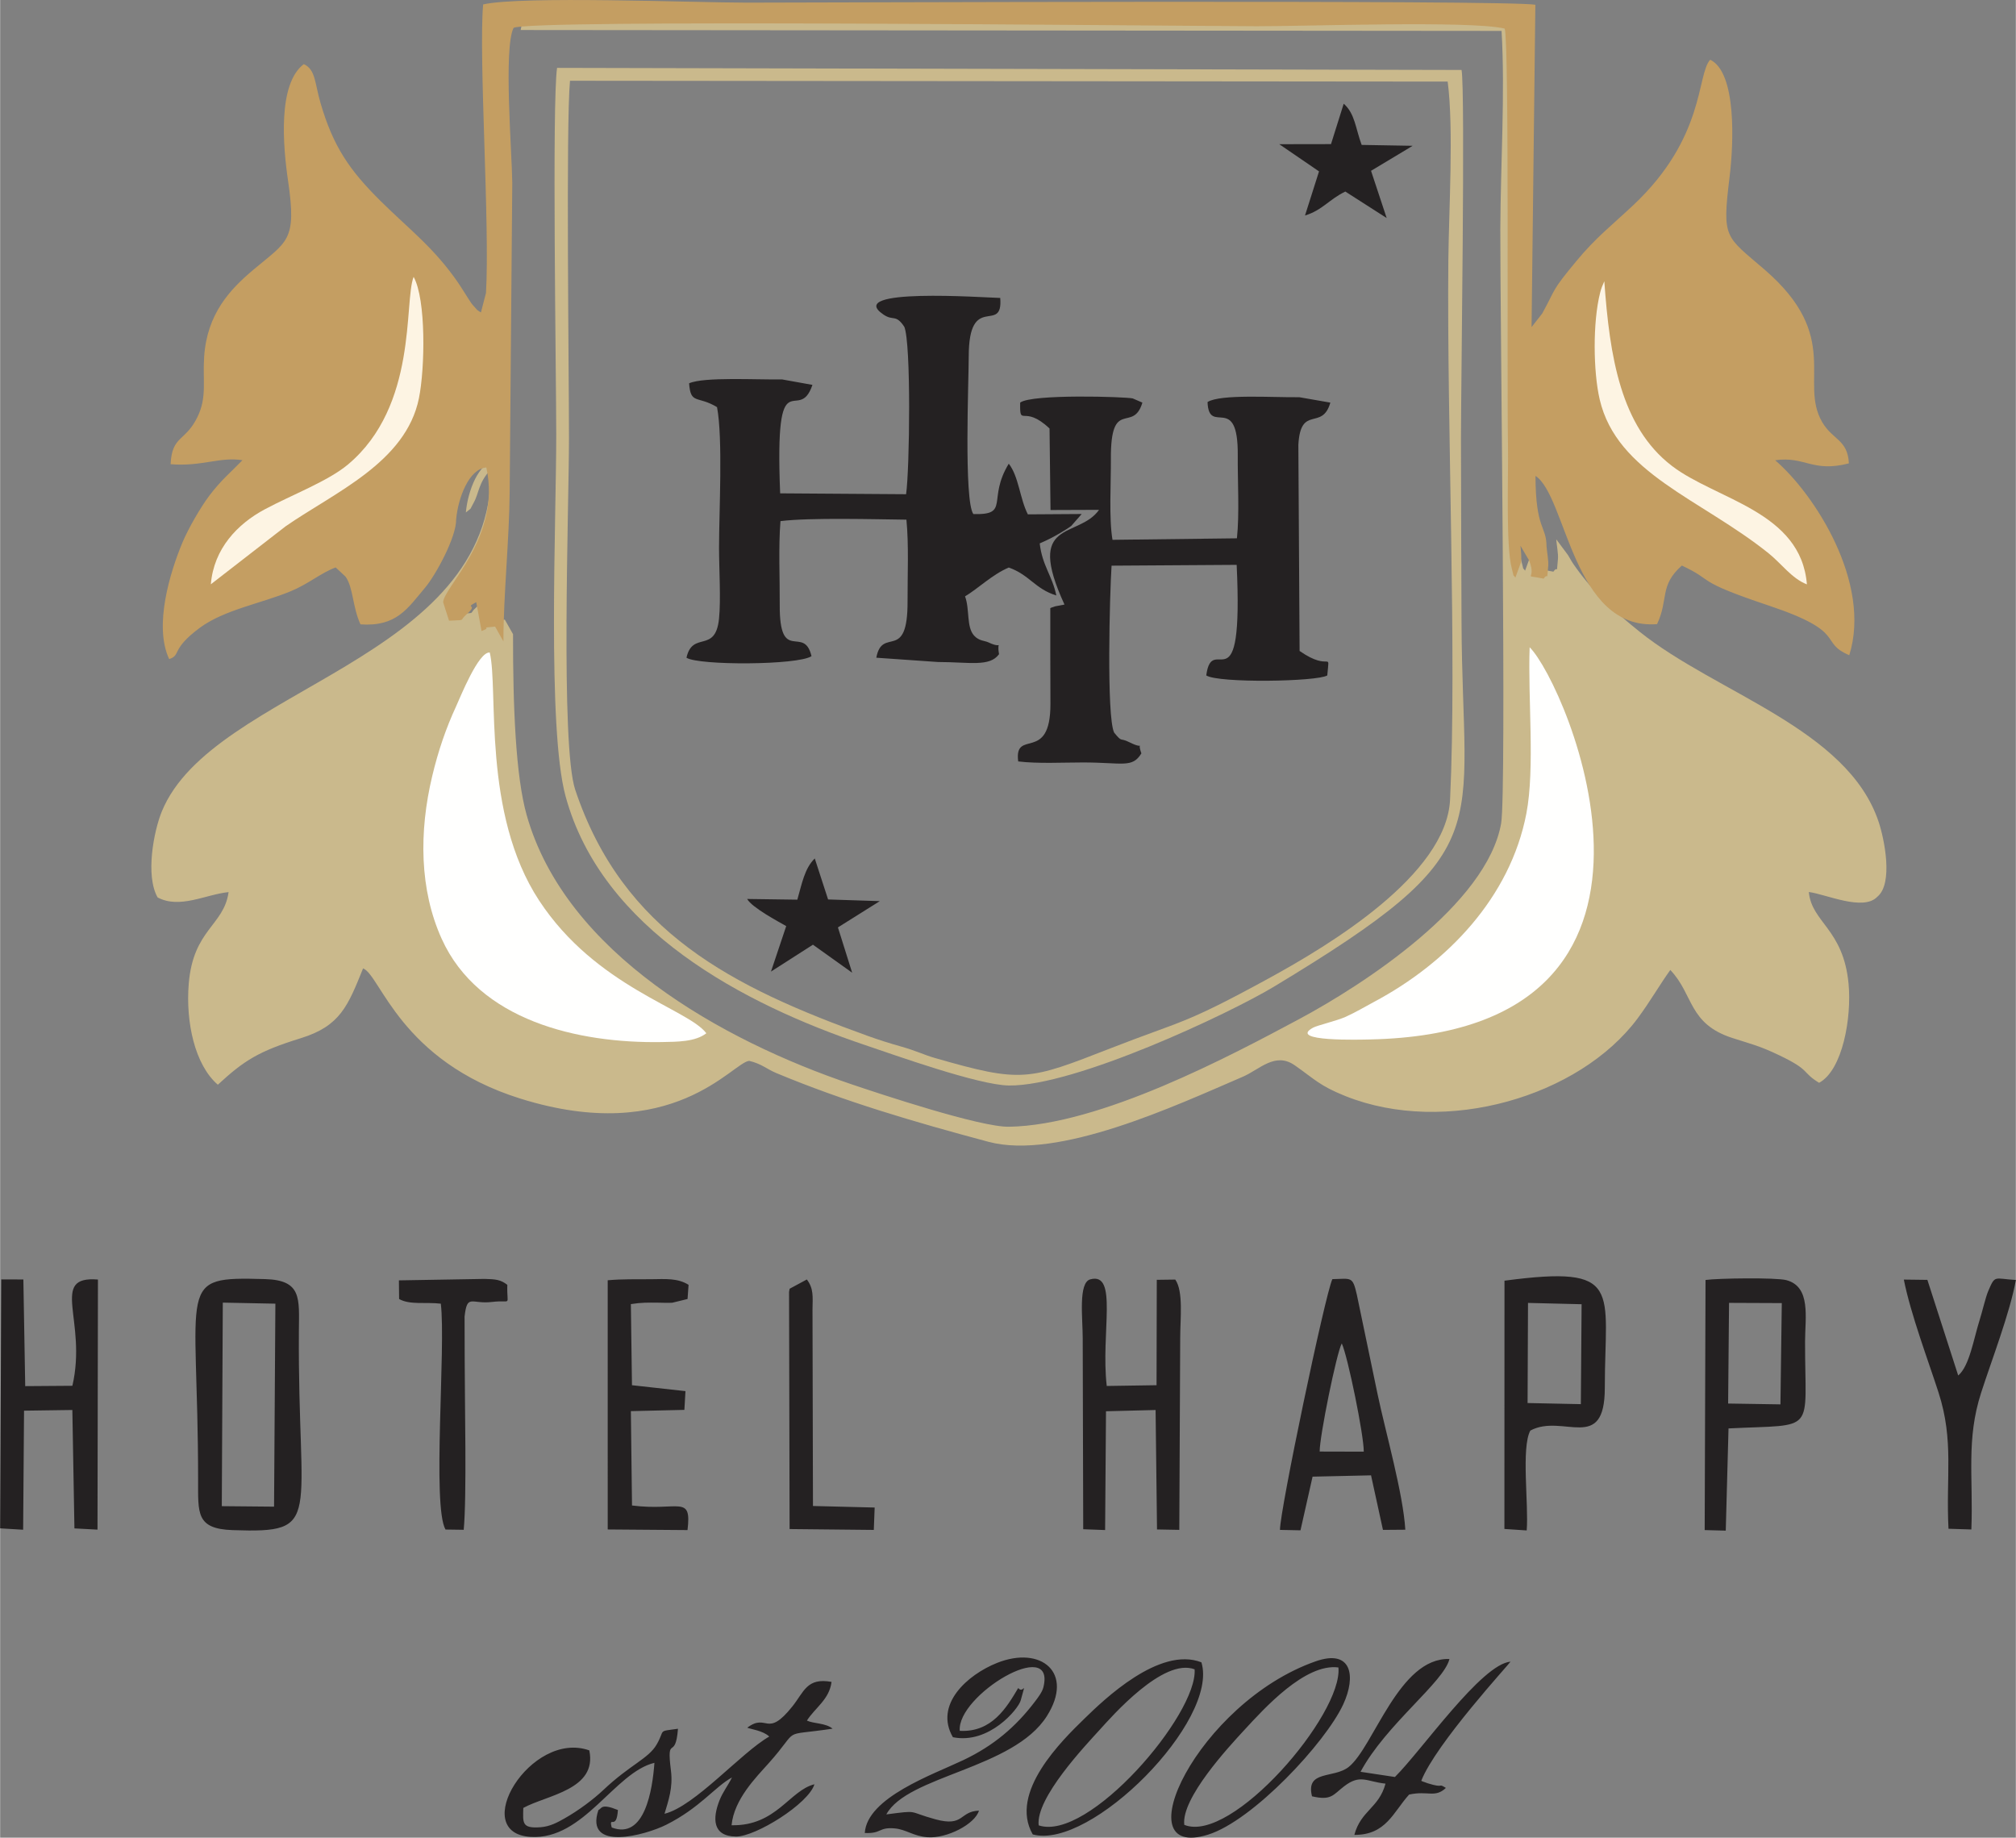 <svg xmlns="http://www.w3.org/2000/svg" xmlns:xlink="http://www.w3.org/1999/xlink" xmlns:xodm="http://www.corel.com/coreldraw/odm/2003" xml:space="preserve" width="1.897in" height="1.729in" style="shape-rendering:geometricPrecision; text-rendering:geometricPrecision; image-rendering:optimizeQuality; fill-rule:evenodd; clip-rule:evenodd" viewBox="0 0 2484.18 2264.49">
 <rect x="0" y="0" width="2484.18" height="2264.49" fill="#808080" stroke="none"/>
 <defs>
  <style type="text/css">
   <![CDATA[
    .fil2 {fill:#242122}
    .fil1 {fill:#C49E62}
    .fil0 {fill:#CAB98C}
    .fil4 {fill:#FDF4E3}
    .fil3 {fill:#FFFFFE}
   ]]>
  </style>
 </defs>
 <g id="Layer_x0020_1">
  <path class="fil0" d="M573.93 631.48c8.77,-7.27 3.7,-1.47 9.69,-12.07 6.82,-12.06 5.43,-24.36 21.32,-41.18 2.38,236.88 -343.04,268.51 -405.72,421.78 -9.81,23.98 -20.49,78.81 -5.15,105.87 27.44,14.48 58.99,-3.67 87.48,-6.58 -5.73,41.29 -43.56,45.82 -49.1,112.8 -3.91,47.26 7.41,100.06 35.84,124.55 32.56,-30 50.28,-41.26 102.29,-57.33 48.73,-15.06 58.06,-39.99 76.71,-86 21.37,7.9 45.44,114.02 193.81,160.43 188.52,58.98 261.88,-45.05 282.08,-46.49 15.17,3.57 21.82,10.22 33.21,14.97 84.45,35.24 169.77,60.18 261.51,84.74 85.95,23.01 229.9,-44.15 313.69,-80.19 20.59,-8.86 39.65,-30.85 63.72,-14.15 24.22,16.8 30.38,25.15 62.68,38.05 123.18,49.19 288.21,0.72 359.93,-95.58 15.27,-20.51 27.61,-42.08 40.41,-59.85 29,30.45 22.01,66.24 76.54,83.84 25,8.07 33.39,9.64 57.9,21.37 39.22,18.78 26.66,20.15 48.93,33.84 28.98,-15.6 40.3,-80.19 36.3,-122.21 -6.45,-67.57 -45.47,-75.24 -48.96,-112.91 21.12,2.71 67.13,24.07 84.42,5.86 20.02,-16.43 8.5,-71.61 1.7,-92.06 -38.34,-115.27 -200.09,-158.57 -294.72,-234.59 -29.25,-23.5 -55.91,-47.51 -78.08,-78.43 -5.52,-7.7 -5.39,-7.89 -10.24,-16.12l-14.37 -19.29c0.56,7.25 2.68,18.31 2.12,24.02 -2.21,22.55 0.64,6.96 -5.62,15.87 -28.36,-5.72 -8.05,3.53 -17.77,-22.03l-10.84 -18.49c0.55,6.65 1.54,13.48 0.68,20.21l-6.99 19.14c-4.07,-6.34 -0.45,3.39 -4.34,-11.09 -7.61,-28.39 -4.1,-114.48 -4.76,-152.25 -1.44,-81.72 1.71,-499.97 -4.08,-513.27 -41.78,-10.17 -246.64,-2.72 -305.52,-2.92 -123.28,-0.43 -904.86,-8.92 -916.01,2.18 -1.27,2.7 -2.3,6.47 -3.12,11.07l1208.88 1.1c4.49,76.29 -1.26,166.11 -1.54,244.08 -0.35,98.38 7.88,693.47 1.01,732.42 -17.62,99.84 -169.28,198.58 -249.11,241.29 -83.11,44.48 -244.79,130.84 -357.57,132.57 -35.31,0.55 -158.15,-40.22 -194.83,-52.64 -158.15,-53.54 -351.4,-161.04 -399.47,-331.54 -13.52,-47.95 -16.9,-133.57 -16.77,-222.78l-10.12 -17.94c-23.03,2.25 -0.97,-0.43 -16.67,5.48l-6.6 -35.6c-16.02,8.56 4.11,1.12 -12.24,15.28 -9.66,8.36 1.58,6.24 -21.25,7.56l-7.25 -22.62c0.22,-18.49 72.07,-80.66 53.2,-166.19 -21.44,1.57 -34.84,37.68 -37.2,63.99z"></path>
  <path class="fil0" d="M1801.06 86.21l-1114.69 -2.57c-6.35,41.98 -1.06,379 -1.03,451.77 0.05,105.87 -11.32,362.04 11.51,445.84 44.75,164.18 218.51,255.93 369.7,306.74 35.76,12.01 139.01,49.12 176.6,49.62 81.35,1.08 271.7,-88.59 326.73,-121.79 280.25,-169.09 232.05,-185.59 231.13,-449.02 -0.26,-75.7 -0.63,-151.33 -0.68,-227.03 -0.04,-62.16 5.5,-427.79 0.72,-453.56zm-17.1 14.33l-1081.67 -1.02c-5.08,53.91 -1.25,360.32 -1.25,440.26 -0.01,83.42 -10.62,378.74 7.71,433.48 58.76,175.47 193.64,243.12 360.7,303.31 12.97,4.67 26.55,8.99 40.43,12.9 19.06,5.35 28.46,10.33 41.88,14.19 108.08,31.08 115.18,27.75 217.47,-12.17 88.42,-34.5 88.63,-28.14 194.2,-85.89 73.94,-40.44 219.05,-127.31 223.47,-220.24 8.45,-177.2 -4.03,-461.07 -2.13,-663.86 0.58,-62.3 6.79,-163.01 -0.82,-220.94z"></path>
  <path class="fil1" d="M561.98 640.04c2.36,-26.31 15.76,-62.43 37.2,-63.99 18.87,85.53 -52.98,147.7 -53.2,166.19l7.25 22.62c22.83,-1.32 11.59,0.8 21.25,-7.56 16.36,-14.16 -3.78,-6.72 12.24,-15.28l6.6 35.6c15.69,-5.91 -6.37,-3.22 16.67,-5.48l10.25 18.16c0.02,-57.26 7.3,-126.01 7.73,-184.97l3.18 -379.9c-0.39,-38.17 -10.86,-164.68 1.5,-190.93 11.16,-11.1 792.73,-2.61 916.01,-2.18 58.88,0.2 263.75,-7.25 305.52,2.92 5.79,13.3 2.64,431.56 4.08,513.27 0.67,37.77 -2.85,123.86 4.76,152.25 3.88,14.48 0.27,4.75 4.34,11.09l6.99 -19.14c0.86,-6.73 -0.13,-13.56 -0.68,-20.21l10.84 18.49c9.72,25.56 -10.59,16.31 17.77,22.03 6.27,-8.91 3.41,6.68 5.62,-15.87 0.56,-5.71 -1.56,-16.78 -2.12,-24.02 -0.22,-25.9 -13.37,-19.97 -13.62,-86.74 38.32,24.93 45.8,190.63 149.83,182.7 14.63,-31.03 2.5,-47.3 30.56,-72.19 42.28,19.72 13.24,17.88 107.56,49.46 98.1,32.85 60.38,44.63 98.77,61.03 27.89,-89.44 -42.99,-198.81 -91.33,-240.24 36.81,-5.34 45.8,15.52 90.85,3.83 -1.43,-29.39 -19.87,-28.6 -32.84,-50.75 -29.09,-49.69 24.77,-105.06 -70.57,-187.58 -48.97,-42.39 -53.08,-37.5 -43.58,-114.95 4.93,-40.24 8.95,-128.21 -23.93,-144.11 -16.84,18.33 -5.68,95.49 -94.82,179.25 -26.63,25.02 -46.24,39.96 -70.42,69.24 -31.05,37.59 -23.76,31.27 -41.74,64.18l-13.17 16.8 4.68 -397.23c-34.13,-6.14 -893.92,-2.55 -972.07,-2.57 -63.8,-0.02 -277.96,-8.58 -324.69,2.2 -5.66,64.6 8.43,272.85 3.5,355.55l-6.25 24.02c-6.85,-4.74 -2.45,-0.84 -8.02,-6.96 -4.19,-4.61 -4.03,-4.8 -7.73,-10.45 -4.24,-6.49 -7.37,-11.96 -11.9,-18.6 -29.79,-43.55 -60.92,-66.63 -95.62,-100.96 -39.1,-38.67 -58.76,-67.68 -74.39,-121.09 -7.19,-24.57 -5.97,-41.33 -20.62,-47.96 -32.31,24.42 -25.66,101.06 -19.36,144.01 10.94,74.52 -0.91,73.98 -43.25,109.75 -28.46,24.05 -56.6,53.93 -60.19,106.72 -2.02,29.68 3.78,49.55 -8.21,74.26 -14.95,30.81 -31.46,22.52 -33.12,58.24 37.75,3.23 61.28,-9.4 88.53,-4.91 -13.83,14.39 -26.19,24.29 -40.88,43.77 -10.65,14.13 -25.9,40.41 -33.28,58.16 -14.7,35.36 -35.52,101.84 -16.15,143.14 15.11,-4.88 1.58,-11.77 37.69,-38.5 30.17,-22.32 76.07,-30.14 112.11,-45.09 22.38,-9.29 37.31,-22.7 55.39,-29.34l12.25 11.42c9.6,13.75 8.29,36.69 18.32,58.72 44.39,3.12 57.91,-19.41 79.64,-45.24 13.41,-15.93 38.61,-62.52 38.26,-84.04z"></path>
  <path class="fil2" d="M1114.25 402.56c8.57,19.99 6.68,175.17 2.25,206.44l-155.2 -1.07c-6.97,-171.67 22.34,-82.3 39.79,-133.64l-37.42 -6.74c-30.98,0.52 -96.34,-3.35 -114.6,4.78 1.91,26.63 10.22,14.73 34.43,29.37 7.38,38.89 2.47,129.15 2.47,173.44 0,25.01 2.4,64.17 -0.04,87.44 -4.54,43.23 -32.58,14.24 -40.09,47.9 14.83,9.7 137.38,9.34 154.09,-1.92 -9.32,-39.49 -39.6,11.01 -39.16,-63.37 0.19,-32.84 -1.7,-70.99 0.91,-103.04 36.86,-4.53 116.01,-2.21 155.21,-1.78 3.09,31.15 1.29,68.52 1.42,100.39 0.31,76.46 -31.13,30.3 -38.53,69.72l75.93 5.29c38.75,0.02 63.79,6.36 75.34,-9.65 -3.48,-19.82 6.62,-5.15 -13.22,-14.6 -4.41,-2.1 -11.45,-1.58 -17.51,-8.26 -9.75,-10.73 -5.2,-32.37 -11.18,-48.38 16.19,-9.64 33.39,-26.83 53.89,-35.54 25.63,9.06 32.25,26.3 58.61,34.44 -4.91,-24.11 -17.32,-36.67 -20.48,-64.16 9.94,-4.32 17.14,-7.99 25.68,-13.07 2.66,-1.58 10.83,-6.5 13.24,-8.53l12.83 -14.63 -66.36 0.44c-9.84,-19.14 -11.16,-46.74 -23.53,-62.43 -26.87,44.09 2.03,63.43 -43.66,62.04 -11.78,-16.8 -5.67,-165.36 -5.67,-194.05 0,-80.86 42.62,-26.13 38.82,-72.23 -21.41,-0.55 -193.26,-12.89 -143.79,20.54 12.21,8.26 14.76,-1.02 25.5,14.88z"></path>
  <path class="fil2" d="M1257.09 496.12c-0.64,31.81 3.79,1.25 36.19,31.9l1.21 100.46 59.82 -0.22c-25.81,36.28 -91.82,9.89 -42.6,116.71l-11.48 2.19c-0.68,0.2 -2.36,0.85 -2.93,1.03 -0.6,0.19 -2.15,0.57 -3.07,1.16 -0.13,39.36 0.08,78.74 0.16,118.1 0.15,73.63 -45.05,29.48 -39.72,70.83 24.02,2.93 55.2,1.26 80.05,1.26 48.8,0.01 60.43,7.3 71.77,-11.19 -6.5,-17.87 6.55,-3.01 -14.91,-13.78 -12.24,-6.14 -8.15,1.08 -18.72,-11.88 -9.51,-20.49 -5.37,-171.7 -3.12,-205.64l154.17 -1c8.57,181.72 -30.1,80.53 -37.48,136.25 14.91,9.74 137.07,7.73 149.15,0 2.77,-32.53 4.78,-3.02 -34.11,-30.15l-1.53 -253.98c2.78,-50.15 29.32,-16.62 39.43,-52.04l-38.29 -6.67c-31.39,0.5 -97.18,-4.17 -113.06,5.96 1.51,42.55 37.9,-12.92 37.25,66.02 -0.26,31.27 2.19,72.02 -1.05,101.9l-153.33 1.86c-4.53,-25.88 -1.79,-71.5 -1.99,-99.3 -0.56,-77.26 27.28,-31.16 38.83,-69.78l-11.9 -5.16c-8.44,-2.04 -124.58,-5.74 -138.73,5.16z"></path>
  <path class="fil3" d="M870.32 1273.25c-22.59,-30.19 -135.87,-56.69 -206.06,-163.56 -70.58,-107.45 -49.92,-259.77 -60.85,-305.62 -13.88,-1.38 -36.44,55.39 -41.55,66.48 -12.52,27.14 -21.88,54.6 -29.25,85.32 -16.65,69.39 -15.71,140.59 11.49,200.86 45.67,101.2 168.6,129.11 271.25,127.35 19.3,-0.34 41.34,-0.24 54.96,-10.83z"></path>
  <path class="fil3" d="M1884.98 797.61c-2.36,62.3 6.72,148.94 -4.06,204.92 -19.87,103.17 -97.31,183.96 -187.72,232.06 -12.78,6.8 -21.73,12.35 -34.65,18.25 -11.13,5.08 -35.13,10.61 -40.38,13.47 -32.45,17.61 59.65,14.79 70.19,14.57 427.67,-9.2 241.89,-438.68 196.62,-483.26z"></path>
  <path class="fil2" d="M243.96 1823.36c0.1,41.43 -2.72,60.59 42.66,62.15 113,3.88 79.94,-11.1 81.56,-245.59 0.28,-40 3.83,-62.44 -41.62,-63.74 -111.24,-3.2 -82.59,3.12 -82.59,247.19zm1609.89 60.71l27.48 1.82c2.64,-31.53 -6.98,-101.94 4.49,-123.06 40.27,-21.62 91.79,28.78 91.78,-52.76 -0.02,-121.3 23.73,-151.45 -123.64,-131.93l-0.1 305.93zm246.85 1.39l25.96 0.68 3.4 -125.95c109.84,-5.51 94.14,8.15 94.33,-107.1 0.05,-29.58 7.57,-67.48 -23.05,-75.63 -12.66,-3.37 -85.07,-2.34 -99.61,-0.2l-1.04 308.19zm-523.41 -0.23l25.26 0.52 14.9 -66.14 72.05 -1.61 14.69 67.22 27.56 -0.22c-2.65,-44.56 -24.4,-120.45 -34.08,-166.52l-25.67 -123.11c-5.27,-22.86 -6.48,-19.71 -30.15,-19.14 -8.96,18.99 -64.89,286 -64.57,309.01zm-1577.28 -1.91l28.34 1.7 1.11 -146.71 59.54 -0.84 2.56 145.92 28.44 1.51 0.54 -308.18c-60.68,-4.92 -12.86,50.33 -31.5,130.93l-58.13 0.42 -2.28 -131.44 -27.23 -0.07 -1.4 306.76zm1334.78 1.09l26.99 1 1.09 -146.37 61.12 -1.55 1.75 147.19 27.46 0.5 1.12 -236.45c0.01,-23.97 4.11,-57.35 -6.07,-71.97l-22.8 0.3 -0.29 129.87 -61.37 0.93c-7.54,-65.26 14.46,-140.9 -20.32,-131.37 -14.93,4.09 -9.3,48.02 -9.3,72.23l0.62 235.68zm-1061.63 -28.43l64.42 0.6 1.63 -250.13 -64.8 -1.29 -1.24 250.83zm475.62 28.7l98.34 0.77c5.38,-44.41 -11.03,-22.99 -68.4,-30.3l-1.4 -116.27 65.95 -1.55 1.33 -23.1 -65.93 -7.3 -1.36 -99.94c13.46,-2.12 20.69,-1.85 33.5,-1.77 4.69,0.03 13.35,0.42 17.61,0.06l18.75 -4.59 1.25 -17.45c-13.27,-8.38 -28.04,-7.14 -46.32,-6.92 -18.26,0.22 -35.06,-0.38 -53.33,1.3l0.02 307.05zm1652.36 -0.87l28.2 0.89c2.49,-64.49 -6.62,-110.55 12.05,-168.52 13.09,-40.67 35.33,-97.85 42.81,-138.92 -27.03,-1.59 -25.32,-6.63 -33.91,13.26 -3.57,8.29 -7.36,25.48 -10.73,36.01 -7.3,22.84 -12.46,56.73 -26.43,68.43l-37.98 -117.83 -29.03 -0.37c8.28,42.14 30.21,100.27 42.79,139.24 19.19,59.45 8.91,103.37 12.25,167.82zm-1909.45 -283.1c13.35,7.55 32.78,3.53 51.41,5.75 6.41,53.69 -10.95,248.88 5.77,278.32l22.44 0.32c3.91,-41.15 1.22,-156.43 1.21,-210.18l-0.14 -52.53c3.22,-28.61 8.32,-15.02 33.64,-18.04 25.76,-3.07 18.16,6.74 19.04,-21.12 -8.26,-6.39 -14.3,-6.95 -27.95,-7.29l-105.66 1.8 0.25 22.96zm481.24 283.48l103.78 1.06 1.06 -27.59 -76.03 -1.89 -0.58 -242.05c0.25,-16.05 1.55,-25.85 -6.97,-37.09l-21.23 11.44c-0.24,1.27 -0.51,2.5 -0.7,3.95l0.68 292.16zm909.51 -155.3l65.63 1.38 0.94 -123.13 -66.05 -1.61 -0.53 123.37zm247.13 0.62l64.48 1.03 1.67 -124.8 -65.01 -0.27 -1.13 124.04zm-503.37 59.16l54.35 0.14c0.23,-19.67 -19.56,-116.91 -27.1,-133.39 -6.33,11.2 -27.48,115.16 -27.24,133.25z"></path>
  <path class="fil2" d="M1621.13 2047.22c-145.19,50.97 -237.89,246.37 -132.58,213.58 55.36,-17.23 144.88,-113.42 166.69,-160.59 16.05,-34.69 10.61,-68.7 -34.12,-52.99zm-348.54 213.26c71.44,19.49 229.88,-140.2 207.86,-212.07 -51.74,-20.16 -120.54,46.39 -143.98,69.22 -27.51,26.8 -93.71,90.99 -63.88,142.85zm-351.8 -131.51c4.29,1.9 19.35,3.51 27.07,10.91 -34.56,19.67 -91.79,86.06 -129.07,95.15 4.77,-16.24 10.57,-31.98 7.91,-53.17 -5.8,-46.19 5.56,-10.88 8.66,-51.58 -25.94,3.6 -15.3,0.44 -26.21,19.31 -10.19,17.65 -32.29,24.55 -65.7,56.08 -11.99,11.32 -30.15,25.08 -48.07,35.19 -8.76,4.95 -17.79,9.9 -29.47,10.76 -23.3,1.73 -21.59,-5.42 -21.17,-23.79 28.76,-15.87 91.53,-22.37 81.33,-70.9 -72,-25.59 -149.69,102.15 -71.99,106.63 65.25,3.76 102.98,-79.39 152.27,-91.31 -2.41,33.33 -12.01,95.2 -52.62,79.69 -4.04,-15.67 6,4.6 7.6,-21.56 -21.06,-8.52 -19.68,-1.84 -24.05,0.13 -17.34,51.9 58.37,30.74 83.62,18.07 41.68,-20.92 60.08,-46.91 81.02,-58.3 -5.02,10.23 -11.25,17.73 -15.39,28.26 -8.63,21.94 -8.94,44.3 20.38,44.57 23.97,0.23 89.37,-40.37 96.62,-64.41 -30.71,7.51 -46.96,51.59 -102.11,50.47 3.01,-31.93 30.22,-59.07 45.34,-75.98 41.2,-46.06 12.32,-32.98 79.14,-43.02 -8.37,-7.07 -23.21,-6.03 -31.63,-9.95 9.85,-15.63 27.69,-26.02 30.35,-47.7 -30.48,-5.54 -33.79,12.08 -48.21,30.17 -32,40.13 -30.87,7.57 -55.64,26.26zm359.09 120.33c61.31,20.62 196.05,-136.71 192.2,-192.27 -38.62,-14.6 -101.82,57.85 -117.14,74.7 -17.58,19.33 -78.87,83.95 -75.06,117.57zm179.46 -0.61c58.42,23.82 195.54,-136.21 189.95,-193.95 -41.02,-5.34 -91.4,50.47 -115.62,76.7 -19.88,21.53 -78.29,84.52 -74.33,117.25zm157.41 -35.17c23.86,5.6 25.9,-1.82 39.43,-12.23 20.16,-15.52 27.49,-5.9 51.15,-3.38 -8.14,30.2 -30.34,32.99 -38.4,63.15 39.15,0.16 47.85,-27.94 67.46,-49.67 23.17,-5.15 31.88,4.56 45.35,-8.21 -10.69,-6.6 -0.66,1.11 -22.47,-5.74 -1.29,-0.4 -2.87,-1.08 -3.93,-1.44 -1.08,-0.36 -2.74,-0.82 -3.95,-1.56 17.7,-45.45 109.36,-145.02 110,-146.84 -35.86,3 -109.41,109.38 -142.46,142.11l-42.36 -6.39c31.32,-58.34 102.65,-110.46 109.56,-138.99 -62.08,-2.18 -93.44,108.54 -124.09,132.95 -18.49,14.72 -53.39,3.49 -45.29,36.23zm-442.56 -72.82c44.7,9.03 80.78,-34.96 83.55,-45.34 7.47,-27.95 3.5,-7.04 -3.05,-15.29 -14.12,23.74 -32.32,54.91 -72.05,52.76 -3.71,-43.88 118.52,-117.02 103.12,-53.85 -1.45,5.96 -6.37,12.37 -9.97,17.15 -24.26,32.17 -51.86,55.19 -88.67,72.73 -37.38,17.81 -118.73,46.09 -121.54,89.85 21.21,0.98 16.6,-7.4 36.81,-5.66 14.08,1.21 23.18,9.67 40.52,10.91 23.97,1.72 58.54,-16.18 63.37,-32.78 -24.4,0.87 -17.96,20.4 -53.58,10.69 -35.71,-9.73 -19.03,-11.41 -60.57,-6.06 26.17,-48.09 156.46,-55.77 197.84,-121.1 34.11,-53.86 -7.38,-87.06 -61.28,-65.61 -36.77,14.63 -77.81,51.46 -54.51,91.59z"></path>
  <path class="fil4" d="M259.67 720l92.19 -71.48c59.94,-41.63 148.1,-78.48 164.25,-157.7 7.54,-37.01 8.94,-122.01 -6.54,-149.63 -12.11,30.88 5.33,158.76 -80.77,231.08 -24.5,20.59 -68.93,37.32 -102.64,55.33 -33.49,17.9 -62.9,48.39 -66.48,92.4z"></path>
  <path class="fil4" d="M2226.66 720.08c-7.23,-90.11 -111.98,-104.21 -166.52,-146.08 -62.92,-48.3 -76.58,-134.42 -83.14,-227.44l-2.93 6.92c-0.28,0.9 -0.92,2.46 -1.24,3.58 -0.32,1.13 -0.7,2.43 -1.02,3.71 -9.23,36.4 -8.44,97.4 -0.55,131.32 21.26,91.38 124.68,122.7 208.2,189.71 15.82,12.69 28.54,31.09 47.2,38.29z"></path>
  <path class="fil2" d="M1640.16 177.58l-63.76 0.11 49 33.51 -17.27 54.32c21.15,-6.31 29.72,-19.88 49.68,-29.48l50.95 32.62 -19.25 -58.17 51.28 -30.83 -62.86 -1.09c-7.71,-20.92 -8.17,-38.45 -22.1,-50.8l-15.66 49.8z"></path>
  <path class="fil2" d="M982.48 1108.62l-61.86 -0.86c5.86,10.59 38.53,27.93 48.15,33.42l-18.78 56.04 51.7 -33.11 48.34 34.51 -17.53 -55.82 51.61 -32.38 -63.74 -2.06 -16.41 -50.5c-12.54,12 -15.98,31.62 -21.49,50.76z"></path>
 </g>
</svg>